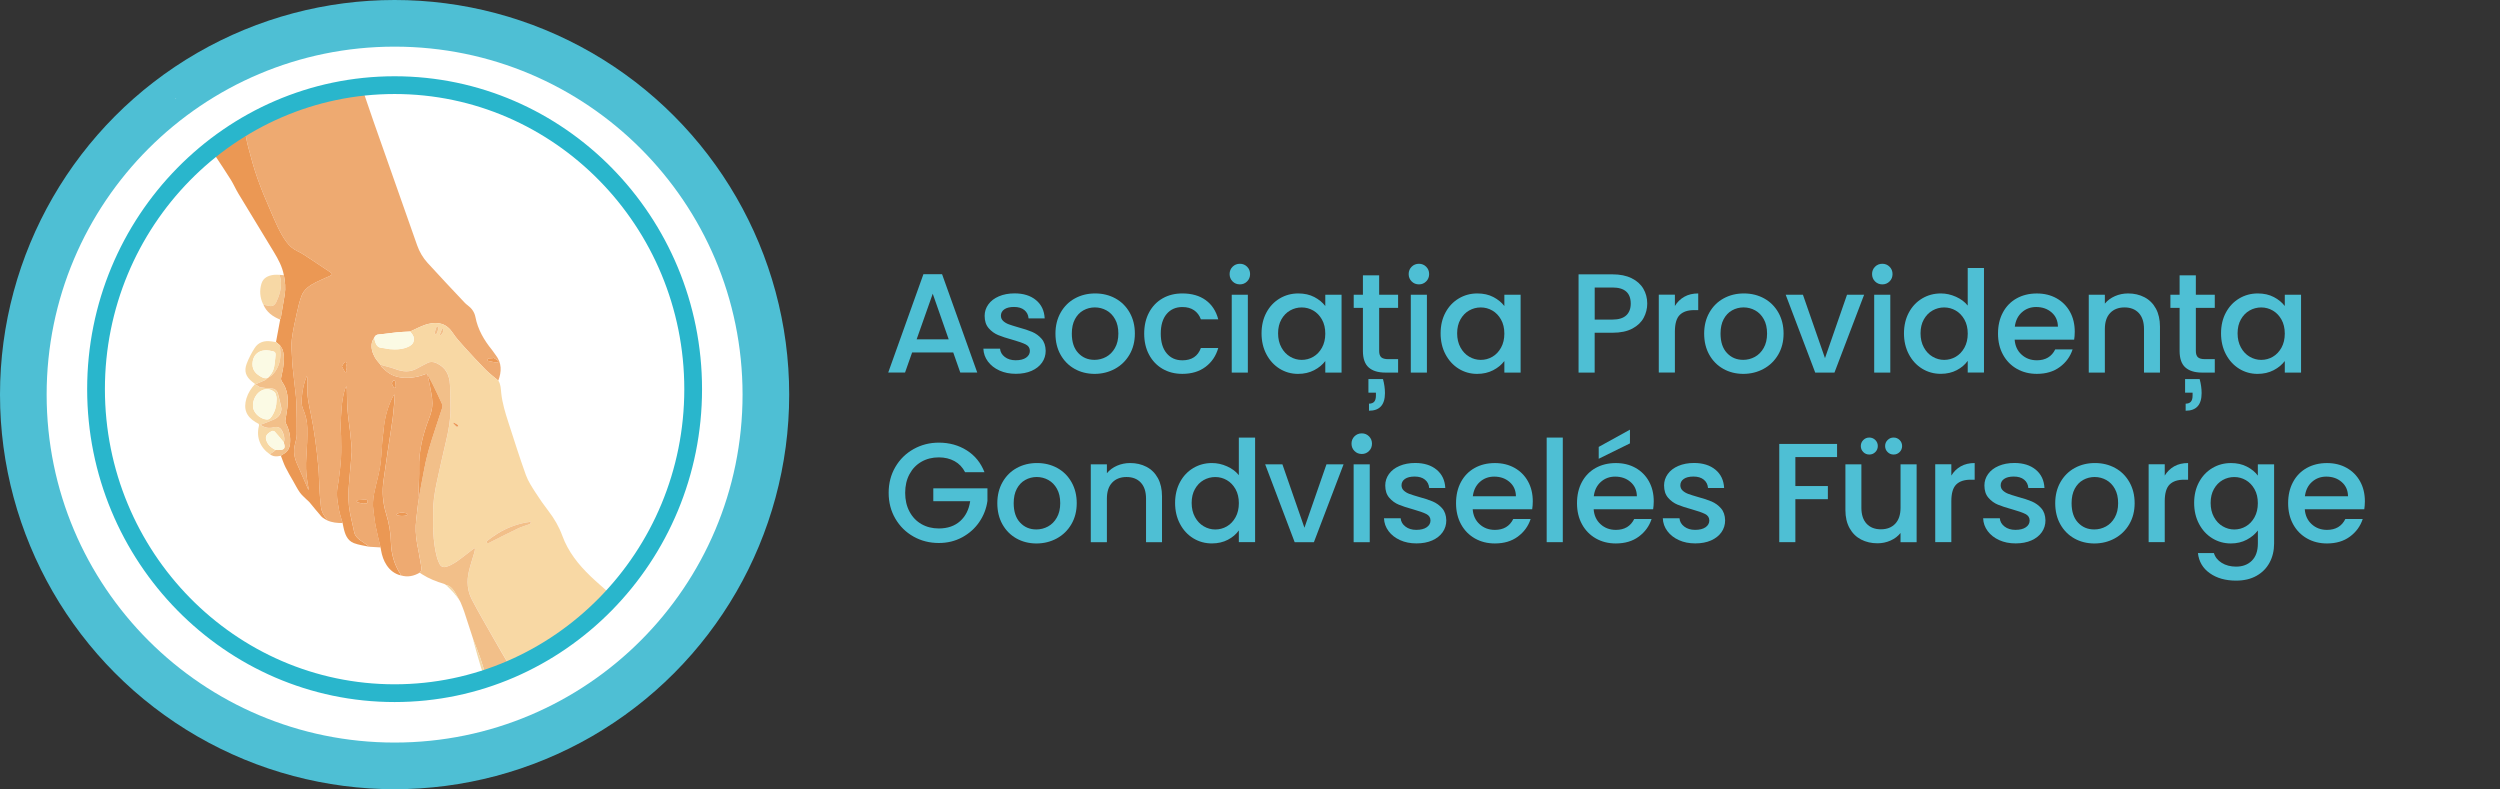 <?xml version="1.0" encoding="UTF-8"?> <!-- Generator: Adobe Illustrator 27.3.1, SVG Export Plug-In . SVG Version: 6.00 Build 0) --> <svg xmlns="http://www.w3.org/2000/svg" xmlns:xlink="http://www.w3.org/1999/xlink" version="1.1" id="Layer_1" x="0px" y="0px" viewBox="0 0 926.76 292.55" style="enable-background:new 0 0 926.76 292.55;" xml:space="preserve"><rect x="0" y="0" width="926.76" height="292.55" fill="#333333" stroke="none"/> <style type="text/css"> .st0{fill:#4EBFD4;} .st1{fill:#FFFFFF;} .st2{fill:#EEAA71;} .st3{fill:#F8D8A4;} .st4{fill:#EB9854;} .st5{fill:#F2BF89;} .st6{fill:#F2D7A6;} .st7{fill:#F7D8A5;} .st8{fill:#FBFAE4;} .st9{fill:#FCFCFC;} .st10{fill:#29B6CC;} </style> <g> <g> <g> <circle class="st0" cx="146.28" cy="146.28" r="146.28"></circle> </g> <g> <circle class="st1" cx="146.28" cy="146.28" r="128.99"></circle> </g> <g> <g> <g> <path class="st2" d="M134.45,33.16c0.33,1.01,0.65,2.02,0.99,3.02c0.99,2.92,1.97,5.85,3,8.76 c5.39,15.34,10.79,30.68,16.2,46.01c0.85,2.41,2.15,4.62,3.85,6.49c4.54,5,9.19,9.89,13.81,14.81c0.3,0.32,0.65,0.61,1.01,0.88 c1.5,1.1,2.57,2.55,2.92,4.35c0.9,4.7,3.23,8.65,6.19,12.29c0.47,0.58,0.84,1.23,1.3,1.81c2.34,2.97,2.27,6.18,1,9.52 c-1.57-1.34-3.25-2.59-4.7-4.05c-2.77-2.81-5.45-5.71-8.1-8.64c-1.43-1.58-2.88-3.18-4.04-4.95c-2.35-3.59-5.43-4.22-9.04-3.39 c-2.38,0.55-4.58,1.86-6.86,2.83c-1.61,0.09-3.23,0.13-4.84,0.29c-2.17,0.21-4.33,0.59-6.51,0.75 c-0.96,0.07-1.58,0.34-1.89,1.25c-0.29,0.55-0.7,1.07-0.84,1.66c-0.49,2.04,0.13,3.94,1.1,5.69c0.54,0.98,1.38,1.79,2.08,2.68 c0.14,0.28,0.23,0.61,0.44,0.83c0.5,0.51,1.05,0.96,1.58,1.43c1.88,1.65,4.12,2.4,6.58,2.55c2.85,0.17,5.6-0.34,8.24-1.42 c0.12-0.05,0.33,0.1,0.5,0.16c0.28,1.24,0.62,2.47,0.84,3.71c0.41,2.35,1.02,4.72,1.03,7.08c0.01,1.83-0.54,3.76-1.21,5.49 c-2.32,5.96-3.86,12.05-3.71,18.5c0.06,2.61-0.09,5.22-0.17,7.83c-0.03,1.12-0.12,2.25-0.17,3.37c-0.02,0.51,0,1.02,0,1.53 c-0.24,2.11-0.48,4.22-0.73,6.33c-0.36,2.99-0.21,5.97,0.32,8.92c0.47,2.64,1.05,5.27,1.44,7.92c0.13,0.93,0.43,2.03-0.48,2.85 c-2.18,1.27-4.48,1.76-6.96,1.01c-0.04-0.14-0.05-0.3-0.12-0.42c-2.34-3.57-3.45-7.59-3.56-11.76 c-0.09-3.67-0.71-7.19-1.77-10.64c-1.26-4.07-1.57-8.16-0.98-12.36c0.53-3.71,1.05-7.42,1.6-11.13c0.59-4,1.26-7.99,1.81-11.99 c0.33-2.43,0.48-4.88,0.69-7.32c0.04-0.47,0.01-0.95,0.01-1.43c-0.34,0.27-0.53,0.53-0.67,0.82 c-1.69,3.34-2.74,6.89-3.22,10.57c-0.5,3.8-0.85,7.63-1.06,11.47c-0.15,2.65-0.64,5.21-1.24,7.78 c-0.94,4.05-2.28,8.05-1.66,12.31c0.28,1.93,0.44,3.88,0.82,5.78c0.53,2.66,1.21,5.3,1.83,7.95c-1.36-0.08-2.72-0.16-4.09-0.24 c-1.16-0.82-2.31-1.63-3.47-2.45c-1.04-0.74-1.92-1.61-2.21-2.9c-0.36-1.55-0.65-3.12-1.03-4.67 c-0.84-3.41-1.28-6.86-1.14-10.38c0.03-0.77,0.11-1.53,0.17-2.3c0.13-1.53,0.25-3.06,0.38-4.59c0.23-2.59,0.5-5.17,0.66-7.76 c0.07-1.11-0.07-2.25-0.16-3.37c-0.11-1.38-0.25-2.77-0.41-4.14c-0.33-2.81-0.77-5.62-0.99-8.44 c-0.19-2.45-0.14-4.92-0.22-7.38c-0.01-0.37-0.12-0.73-0.19-1.09c-0.36,0.55-0.54,1.08-0.69,1.61 c-1.16,4.14-1.21,8.41-1.41,12.66c-0.06,1.36,0.13,2.72,0.15,4.08c0.03,2.71,0.12,5.42-0.02,8.12 c-0.14,2.65-0.51,5.29-0.82,7.92c-0.21,1.82-0.72,3.63-0.7,5.44c0.02,2.05,0.41,4.11,0.8,6.13c0.31,1.59,0.86,3.14,1.3,4.7 c-1.98,0.04-3.93-0.16-5.76-0.99c-0.05-0.16-0.06-0.36-0.16-0.47c-1.1-1.33-1.92-2.8-2.12-4.53c-0.23-2.02-0.41-4.06-0.53-6.09 c-0.17-2.78-0.16-5.57-0.4-8.34c-0.32-3.62-0.74-7.23-1.23-10.82c-0.43-3.07-0.92-6.13-1.57-9.16 c-0.74-3.45-1.52-6.88-1.28-10.45c0.05-0.8,0.03-1.61,0-2.41c-0.01-0.38-0.11-0.76-0.2-1.3c-1.17,2.75-1.67,5.46-1.89,8.2 c-0.11,1.33-0.09,2.83,0.43,4c1.01,2.31,1.58,4.69,1.62,7.13c0.06,3.55-0.09,7.12-0.35,10.67c-0.22,3.04-0.17,6.03,0.35,9.02 c0.18,1.04,0.35,2.09,0.54,3.21c-0.14-0.1-0.21-0.12-0.23-0.17c-1.35-3.1-2.67-6.22-4.05-9.3c-1.05-2.34-1.52-4.7-0.87-7.24 c0.33-1.28,0.69-2.61,0.7-3.91c0.04-3.92-0.05-7.84-0.16-11.76c-0.04-1.47-0.24-2.94-0.4-4.41c-0.33-2.99-0.69-5.98-1-8.98 c-0.11-1.06-0.17-2.13-0.2-3.19c-0.07-2.24-0.37-4.51-0.09-6.71c0.43-3.42,1.21-6.8,1.95-10.18c0.44-2.02,0.94-4.05,1.66-5.99 c0.93-2.48,3.04-3.9,5.29-5.04c1.72-0.88,3.52-1.58,5.26-2.4c0.97-0.46,0.97-0.79,0.08-1.38c-2.54-1.7-5.07-3.41-7.62-5.08 c-1.46-0.95-2.91-1.97-4.49-2.71c-1.71-0.8-3.03-1.97-4.11-3.44c-2.59-3.52-4.16-7.59-5.9-11.55 c-1.74-3.96-3.42-7.96-4.85-12.04c-1.33-3.76-2.38-7.63-3.4-11.49c-0.69-2.62-1.11-5.32-1.65-7.98 c2.05-1.18,4.05-2.48,6.17-3.52c7.69-3.77,15.71-6.63,24.09-8.42c3.97-0.85,8-1.43,12.02-2.05 C133.21,32.53,133.85,32.97,134.45,33.16z M134.84,186.73c0.01-0.03,0.01-0.06,0.02-0.09c0.12,0,0.24,0,0.35,0 c0.48-0.02,1.1,0.13,1.06-0.67c-0.04-0.74-0.59-0.79-1.16-0.75c-0.79,0.05-1.58,0.1-2.37,0.19c-0.19,0.02-0.37,0.19-0.55,0.29 c0.14,0.2,0.24,0.51,0.42,0.56C133.34,186.46,134.09,186.58,134.84,186.73z M126.73,135.81c0.39,0.74,0.72,1.4,1.09,2.02 c0.07,0.11,0.46,0.19,0.53,0.11c0.14-0.14,0.25-0.44,0.19-0.6c-0.32-0.81-0.41-1.57,0.01-2.38c0.09-0.16-0.03-0.58-0.19-0.69 c-0.15-0.1-0.58-0.05-0.7,0.09C127.33,134.76,127.09,135.24,126.73,135.81z M182.81,132.58c-0.03,0.07-0.05,0.14-0.08,0.2 c-0.56,0.04-1.12,0.06-1.67,0.14c-0.16,0.02-0.37,0.24-0.4,0.39c-0.02,0.14,0.14,0.39,0.29,0.46c0.26,0.12,0.57,0.13,0.85,0.19 c0.68,0.15,1.35,0.32,2.03,0.44c0.23,0.04,0.59,0.02,0.7-0.12c0.11-0.15,0.1-0.61-0.03-0.7 C183.97,133.2,183.38,132.91,182.81,132.58z M151.25,190.76c-0.77-1.02-3.82-0.95-4.37,0.06 C147.85,191.43,150.5,191.42,151.25,190.76z M145.38,142.06c-0.05,0.03-0.11,0.05-0.16,0.08c0.26,0.54,0.48,1.09,0.8,1.59 c0.06,0.09,0.71-0.07,0.71-0.1c-0.03-0.73-0.08-1.46-0.21-2.17c-0.04-0.2-0.39-0.51-0.51-0.48c-0.24,0.07-0.44,0.33-0.59,0.55 C145.33,141.66,145.39,141.88,145.38,142.06z"></path> </g> <g> <path class="st3" d="M141.09,135.23c-0.7-0.89-1.54-1.7-2.08-2.68c-0.97-1.75-1.59-3.65-1.1-5.69 c0.14-0.59,0.55-1.11,0.84-1.66c0.09,0.47,0.14,0.94,0.28,1.39c0.41,1.34,1.09,2.34,2.69,2.41c0.91,0.04,1.8,0.35,2.71,0.43 c2.51,0.21,5,0.12,7.3-1.07c1.11-0.57,1.75-1.46,1.7-2.79c-0.05-1.15-0.76-1.89-1.44-2.67c2.28-0.97,4.48-2.29,6.86-2.83 c3.61-0.83,6.69-0.19,9.04,3.39c1.16,1.77,2.61,3.38,4.04,4.95c2.65,2.93,5.32,5.83,8.1,8.64c1.45,1.47,3.13,2.71,4.7,4.05 c0.92,1.38,0.91,2.99,1.07,4.55c0.4,3.81,1.53,7.45,2.7,11.06c2.09,6.48,4.14,12.97,6.44,19.37c0.84,2.32,2.26,4.45,3.6,6.55 c1.49,2.35,3.12,4.64,4.81,6.85c2.14,2.79,3.89,5.8,5.08,9.07c2.18,5.98,6.01,10.77,10.51,15.09c2.34,2.24,4.82,4.33,7.24,6.49 c0.35,0.32,0.69,0.65,1.03,0.98c-2.65,2.59-5.2,5.29-7.96,7.75c-3.83,3.42-7.94,6.49-12.25,9.3 c-5.33,3.48-10.91,6.49-16.74,9.05c-0.3,0.13-0.61,0.22-0.92,0.32c-0.16-0.25-0.32-0.5-0.47-0.75 c-2.06-3.54-4.14-7.07-6.16-10.62c-2.62-4.61-5.3-9.2-7.76-13.9c-1.67-3.19-1.95-6.71-1.17-10.22 c0.56-2.51,1.42-4.94,2.13-7.42c0.12-0.41,0.14-0.86,0.21-1.29c-0.09-0.04-0.18-0.08-0.27-0.13c-1.52,1.17-3.03,2.36-4.56,3.51 c-1.81,1.35-3.61,2.72-5.82,3.37c-1.14,0.33-2.01-0.01-2.51-1.06c-0.35-0.72-0.68-1.46-0.9-2.22c-0.9-3.17-1.24-6.44-1.44-9.72 c-0.14-2.27,0-4.55-0.04-6.83c-0.07-3.85,0.54-7.61,1.32-11.35c1.09-5.18,2.29-10.33,3.49-15.49c0.9-3.89,1.67-7.79,1.62-11.81 c-0.03-2.97-0.04-5.94-0.19-8.9c-0.18-3.64-1.51-6.59-5.12-8.15c-1.15-0.49-2.15-0.55-3.23,0c-1.27,0.66-2.55,1.29-3.79,1.99 c-2.64,1.51-5.29,1.31-8.04,0.28C144.82,136.17,142.93,135.76,141.09,135.23z M196.6,193.12c-0.11,0.12-0.22,0.25-0.34,0.37 c-0.47,0.06-0.94,0.11-1.4,0.2c-3.66,0.74-7.11,2.06-10.3,4c-1.36,0.83-2.64,1.79-3.92,2.74c-0.19,0.14-0.18,0.53-0.27,0.8 c0.29,0.02,0.6,0.12,0.86,0.04c0.36-0.11,0.68-0.36,1.02-0.53c3.23-1.62,6.45-3.27,9.72-4.82c1.38-0.65,2.88-1.06,4.31-1.61 c0.2-0.08,0.42-0.31,0.47-0.51C196.81,193.61,196.66,193.35,196.6,193.12z M162.58,121.49c-0.1-0.15-0.2-0.37-0.36-0.49 c-0.06-0.05-0.37,0.08-0.41,0.18c-0.26,0.72-0.5,1.44-0.68,2.18c-0.04,0.15,0.19,0.38,0.3,0.57c0.2-0.13,0.51-0.22,0.58-0.4 C162.23,122.89,162.38,122.23,162.58,121.49z M162.98,124.16c0.09,0.04,0.19,0.07,0.28,0.11c0.92-0.44,1.44-2.04,0.7-2.67 C163.63,122.49,163.3,123.33,162.98,124.16z M168.2,156.65c-0.07,0.08-0.14,0.15-0.21,0.23c0.41,0.43,0.8,0.89,1.25,1.27 c0.12,0.1,0.45-0.07,0.69-0.12c-0.1-0.2-0.14-0.47-0.3-0.58C169.18,157.15,168.68,156.92,168.2,156.65z"></path> </g> <g> <path class="st4" d="M90.38,46.6c0.54,2.66,0.96,5.36,1.65,7.98c1.02,3.86,2.07,7.73,3.4,11.49c1.44,4.08,3.11,8.08,4.85,12.04 c1.74,3.96,3.31,8.02,5.9,11.55c1.08,1.47,2.4,2.64,4.11,3.44c1.57,0.74,3.02,1.75,4.49,2.71c2.56,1.67,5.09,3.38,7.62,5.08 c0.89,0.59,0.89,0.92-0.08,1.38c-1.74,0.82-3.55,1.52-5.26,2.4c-2.25,1.15-4.37,2.56-5.29,5.04c-0.72,1.93-1.22,3.96-1.66,5.99 c-0.74,3.38-1.52,6.76-1.95,10.18c-0.28,2.2,0.02,4.47,0.09,6.71c0.03,1.06,0.09,2.13,0.2,3.19c0.32,2.99,0.68,5.98,1,8.98 c0.16,1.47,0.36,2.94,0.4,4.41c0.11,3.92,0.2,7.84,0.16,11.76c-0.01,1.31-0.37,2.63-0.7,3.91c-0.65,2.54-0.18,4.91,0.87,7.24 c1.39,3.08,2.7,6.2,4.05,9.3c0.02,0.04,0.09,0.07,0.23,0.17c-0.19-1.12-0.36-2.17-0.54-3.21c-0.52-2.99-0.57-5.99-0.35-9.02 c0.26-3.55,0.41-7.11,0.35-10.67c-0.04-2.45-0.61-4.83-1.62-7.13c-0.52-1.18-0.53-2.68-0.43-4c0.22-2.74,0.72-5.45,1.89-8.2 c0.09,0.55,0.19,0.92,0.2,1.3c0.03,0.8,0.05,1.61,0,2.41c-0.24,3.57,0.53,7,1.28,10.45c0.65,3.03,1.15,6.09,1.57,9.16 c0.5,3.6,0.92,7.21,1.23,10.82c0.24,2.77,0.23,5.56,0.4,8.34c0.12,2.03,0.3,4.07,0.53,6.09c0.2,1.73,1.01,3.2,2.12,4.53 c0.1,0.12,0.11,0.31,0.16,0.47c-0.71-0.47-1.56-0.82-2.11-1.43c-1.53-1.7-2.92-3.51-4.39-5.26c-0.33-0.4-0.77-0.71-1.14-1.08 c-0.83-0.84-1.77-1.6-2.44-2.55c-0.94-1.33-1.67-2.8-2.48-4.22c-0.97-1.7-1.98-3.38-2.85-5.14c-0.68-1.37-1.15-2.85-1.72-4.28 c0.31-0.21,0.61-0.46,0.94-0.63c1.62-0.83,2.31-2.25,2.46-3.96c0.23-2.61-0.33-5.06-1.52-7.39c-0.15-0.3-0.27-0.69-0.22-1.01 c0.21-1.52,0.52-3.03,0.71-4.55c0.45-3.53,0.2-6.92-1.98-9.94c-0.25-0.34-0.38-0.89-0.32-1.3c0.18-1.19,0.54-2.36,0.73-3.56 c0.35-2.26,0.56-4.54-0.11-6.78c-0.19-0.64-0.67-1.2-1.02-1.79c-0.49-0.41-0.98-0.82-1.47-1.23c0.49-2.62,0.98-5.23,1.46-7.85 c0.02-0.01,0.06-0.03,0.06-0.04c0-0.05-0.01-0.09-0.02-0.14c-0.01-0.11-0.02-0.23-0.03-0.34c0.11-0.23,0.28-0.45,0.32-0.69 c0.5-2.84,1-5.69,1.45-8.54c0.38-2.42,0.13-4.82-0.33-7.2c-0.59-3.13-2.06-5.87-3.69-8.55c-4.4-7.24-8.82-14.48-13.19-21.73 c-1-1.65-1.76-3.45-2.78-5.09c-1.8-2.9-3.72-5.73-5.59-8.59c-0.57-0.87-1.19-1.73-0.92-2.87c1.77-1.69,3.45-3.48,5.33-5.04 c1.45-1.2,3.12-2.12,4.73-3.13C89.5,46.79,89.96,46.74,90.38,46.6z"></path> </g> <g> <path class="st5" d="M141.09,135.23c1.85,0.53,3.74,0.94,5.53,1.61c2.75,1.03,5.4,1.24,8.04-0.28 c1.24-0.71,2.52-1.33,3.79-1.99c1.07-0.56,2.08-0.5,3.23,0c3.62,1.56,4.94,4.51,5.12,8.15c0.15,2.96,0.16,5.94,0.19,8.9 c0.04,4.01-0.72,7.92-1.62,11.81c-1.19,5.16-2.4,10.31-3.49,15.49c-0.78,3.73-1.4,7.5-1.32,11.35c0.04,2.28-0.1,4.56,0.04,6.83 c0.2,3.27,0.54,6.54,1.44,9.72c0.22,0.77,0.55,1.5,0.9,2.22c0.5,1.04,1.38,1.39,2.51,1.06c2.22-0.65,4.02-2.02,5.82-3.37 c1.54-1.15,3.04-2.34,4.56-3.51c0.09,0.04,0.18,0.08,0.27,0.13c-0.07,0.43-0.09,0.87-0.21,1.29c-0.71,2.47-1.57,4.91-2.13,7.42 c-0.78,3.5-0.5,7.03,1.17,10.22c2.46,4.7,5.14,9.29,7.76,13.9c2.02,3.56,4.1,7.08,6.16,10.62c0.15,0.26,0.31,0.5,0.47,0.75 c-3.04,1.13-6.09,2.26-9.13,3.39c-0.69-2.29-1.32-4.61-2.1-6.88c-0.77-2.26-1.7-4.48-2.55-6.71l0.01,0.01 c-0.04-0.12-0.08-0.24-0.12-0.36c-1.12-3.45-2.22-6.9-3.37-10.34c-0.38-1.15-0.88-2.26-1.33-3.39 c-0.07-0.13-0.13-0.25-0.2-0.38c0,0,0.01,0.02,0.01,0.02c-0.07-0.12-0.14-0.24-0.2-0.36c0,0,0.01,0.01,0.01,0.01 c-0.07-0.12-0.14-0.23-0.21-0.34c0,0,0,0,0,0c-0.69-1.17-1.28-2.42-2.09-3.5c-0.66-0.88-1.5-1.67-2.7-1.87c0,0,0.02,0,0.02,0 c-0.12-0.07-0.24-0.14-0.36-0.21c0,0,0.02,0.01,0.02,0.01c-0.12-0.07-0.25-0.13-0.37-0.2c-2.91-0.86-5.71-1.96-8.28-3.61 c-0.27-0.18-0.54-0.37-0.81-0.55c0.91-0.82,0.62-1.92,0.48-2.85c-0.38-2.66-0.97-5.28-1.44-7.92 c-0.53-2.96-0.68-5.93-0.32-8.92c0.26-2.11,0.49-4.22,0.73-6.33c0.35-2.1,0.66-4.2,1.07-6.28c0.84-4.23,1.51-8.51,2.66-12.66 c1.51-5.42,3.44-10.71,5.14-16.08c0.16-0.5,0.09-1.18-0.12-1.66c-1.08-2.41-2.22-4.79-3.39-7.16 c-0.61-1.24-1.32-2.44-1.98-3.66c-0.17-0.06-0.38-0.21-0.5-0.16c-2.64,1.08-5.38,1.59-8.24,1.42c-2.46-0.14-4.7-0.89-6.58-2.55 c-0.53-0.47-1.08-0.92-1.58-1.43C141.31,135.85,141.23,135.51,141.09,135.23z"></path> </g> <g> <path class="st6" d="M175.54,237.35c0.86,2.24,1.78,4.45,2.55,6.71c0.78,2.27,1.4,4.58,2.1,6.88 c-0.04,0.01-0.09,0.02-0.13,0.02c-0.56-1.07-1.3-2.09-1.66-3.23c-1.02-3.26-1.89-6.56-2.81-9.85 C175.55,237.71,175.56,237.53,175.54,237.35z"></path> </g> <g> <path class="st7" d="M223.77,228.42c0.18-0.18,0.36-0.36,0.53-0.54l0.01,0.01C224.13,228.07,223.95,228.24,223.77,228.42 L223.77,228.42z"></path> </g> <g> <path class="st7" d="M223.41,228.78c-0.08,0.08-0.16,0.17-0.24,0.25c-0.03-0.04-0.05-0.08-0.08-0.11 C223.2,228.87,223.31,228.83,223.41,228.78C223.42,228.78,223.41,228.78,223.41,228.78z"></path> </g> <g> <path class="st7" d="M224.66,227.53c0.06-0.06,0.12-0.12,0.18-0.18l0.01,0.01C224.79,227.41,224.73,227.47,224.66,227.53 C224.67,227.53,224.66,227.53,224.66,227.53z"></path> </g> <g> <path class="st7" d="M224.48,227.71c0.06-0.06,0.12-0.12,0.18-0.18c0,0,0.01,0.01,0.01,0.01 C224.61,227.59,224.55,227.65,224.48,227.71C224.49,227.71,224.48,227.71,224.48,227.71z"></path> </g> <g> <path class="st7" d="M224.3,227.88c0.06-0.06,0.12-0.12,0.18-0.18c0,0,0.01,0.01,0.01,0.01 C224.43,227.77,224.37,227.83,224.3,227.88C224.31,227.89,224.3,227.88,224.3,227.88z"></path> </g> <g> <path class="st7" d="M225.02,227.17c-0.06,0.06-0.12,0.12-0.18,0.18l-0.01-0.01C224.9,227.29,224.96,227.23,225.02,227.17 L225.02,227.17z"></path> </g> <g> <path class="st7" d="M223.77,228.42c-0.06,0.06-0.12,0.12-0.18,0.18l0,0C223.65,228.54,223.71,228.48,223.77,228.42 L223.77,228.42z"></path> </g> <g> <path class="st7" d="M223.59,228.6c-0.06,0.06-0.12,0.12-0.18,0.18c0,0,0.01,0.01,0.01,0.01 C223.48,228.72,223.54,228.66,223.59,228.6L223.59,228.6z"></path> </g> <g> <path class="st7" d="M225.2,226.99c-0.06,0.06-0.12,0.12-0.18,0.18l0,0C225.08,227.11,225.14,227.05,225.2,226.99z"></path> </g> <g> <path class="st7" d="M222.71,229.32c0.03-0.02,0.05-0.05,0.08-0.07c-0.01,0.02-0.01,0.04-0.02,0.05 C222.74,229.3,222.72,229.3,222.71,229.32L222.71,229.32z"></path> </g> <g> <path class="st7" d="M222.7,229.31c-0.02,0.03-0.05,0.06-0.07,0.09c0-0.02,0-0.04,0.01-0.05 C222.66,229.33,222.68,229.33,222.7,229.31L222.7,229.31z"></path> </g> <g> <path class="st7" d="M225.38,226.82c0.03-0.02,0.06-0.05,0.09-0.07c-0.01,0.02-0.01,0.05-0.02,0.05 C225.43,226.81,225.4,226.81,225.38,226.82L225.38,226.82z"></path> </g> <g> <path class="st7" d="M226.09,226.1c-0.02,0.03-0.04,0.06-0.07,0.09c0-0.02,0-0.04,0.01-0.05 C226.05,226.12,226.07,226.12,226.09,226.1L226.09,226.1z"></path> </g> <g> <path class="st7" d="M226.27,225.92c-0.06,0.06-0.12,0.12-0.18,0.18l0.01,0.01C226.15,226.04,226.21,225.99,226.27,225.92 L226.27,225.92z"></path> </g> <g> <path class="st7" d="M226.27,225.93c0.06-0.06,0.12-0.12,0.18-0.18l-0.01-0.01C226.38,225.8,226.33,225.86,226.27,225.93 C226.27,225.92,226.27,225.93,226.27,225.93z"></path> </g> <g> <path class="st7" d="M226.62,225.56c-0.06,0.06-0.12,0.12-0.18,0.18l0.01,0.01C226.51,225.69,226.57,225.63,226.62,225.56 L226.62,225.56z"></path> </g> <g> <path class="st7" d="M226.63,225.57c0.02-0.02,0.05-0.05,0.07-0.07c-0.01,0.01-0.01,0.04-0.02,0.04 C226.67,225.55,226.64,225.55,226.63,225.57L226.63,225.57z"></path> </g> <g> <path class="st7" d="M225.2,226.99c0.06-0.06,0.12-0.12,0.18-0.18l0,0C225.32,226.87,225.26,226.93,225.2,226.99z"></path> </g> <g> <path class="st4" d="M141.07,202.95c-0.62-2.65-1.3-5.28-1.83-7.95c-0.38-1.91-0.54-3.86-0.82-5.78 c-0.62-4.26,0.72-8.26,1.66-12.31c0.6-2.56,1.09-5.13,1.24-7.78c0.21-3.83,0.57-7.66,1.06-11.47 c0.48-3.68,1.53-7.24,3.22-10.57c0.15-0.29,0.34-0.55,0.67-0.82c0,0.48,0.04,0.95-0.01,1.43c-0.21,2.44-0.37,4.89-0.69,7.32 c-0.54,4.01-1.21,7.99-1.81,11.99c-0.55,3.71-1.07,7.42-1.6,11.13c-0.6,4.19-0.28,8.28,0.98,12.36 c1.06,3.44,1.68,6.97,1.77,10.64c0.11,4.17,1.22,8.18,3.56,11.76c0.08,0.12,0.08,0.28,0.12,0.42c-2.26-0.56-3.98-1.88-5.26-3.8 c-1.12-1.68-1.73-3.55-2.07-5.52C141.21,203.64,141.14,203.3,141.07,202.95z"></path> </g> <g> <path class="st4" d="M127,193.9c-0.44-1.57-0.99-3.11-1.3-4.7c-0.39-2.02-0.77-4.08-0.8-6.13c-0.02-1.81,0.49-3.62,0.7-5.44 c0.31-2.64,0.68-5.27,0.82-7.92c0.14-2.7,0.05-5.41,0.02-8.12c-0.01-1.36-0.21-2.73-0.15-4.08c0.2-4.25,0.25-8.52,1.41-12.66 c0.15-0.54,0.33-1.07,0.69-1.61c0.06,0.36,0.18,0.73,0.19,1.09c0.08,2.46,0.02,4.93,0.22,7.38c0.22,2.82,0.66,5.62,0.99,8.44 c0.16,1.38,0.3,2.76,0.41,4.14c0.09,1.12,0.23,2.25,0.16,3.37c-0.16,2.59-0.44,5.18-0.66,7.76c-0.13,1.53-0.26,3.06-0.38,4.59 c-0.06,0.77-0.14,1.53-0.17,2.3c-0.14,3.51,0.3,6.97,1.14,10.38c0.38,1.55,0.67,3.12,1.03,4.67c0.3,1.29,1.17,2.17,2.21,2.9 c1.15,0.82,2.31,1.64,3.47,2.45c-1.93-0.44-3.95-0.66-5.78-1.36c-2.5-0.96-3.33-3.3-3.86-5.74 C127.23,195.04,127.12,194.47,127,193.9z"></path> </g> <g> <path class="st7" d="M102.34,126.82c0.49,0.41,0.98,0.82,1.46,1.23c0.01,0.38-0.02,0.77,0.03,1.15 c0.46,3.6-0.21,6.89-2.73,9.63c-0.47,0.51-1.18,0.81-1.78,1.21c0.45-0.55,0.96-1.06,1.34-1.64c1.07-1.62,1.13-3.51,1.35-5.36 c0.31-2.58,0.34-2.66-2.21-3.08c-3.14-0.52-6.1,1.05-6.21,4.95c-0.07,2.49,1.49,3.87,3.49,4.92c0.71,0.37,1.44,0.54,2.22,0.22 c-0.35,0.29-0.66,0.67-1.06,0.86c-1.11,0.53-2.25,0.97-3.62,1.56c0.73,0.45,1.26,0.98,1.87,1.1c1.2,0.25,2.45,0.34,3.68,0.39 c1.51,0.06,2.42,0.59,2.84,2.06c0.5,1.73,0.88,3.49,1.24,5.25c0.09,0.46-0.03,1-0.17,1.47c-0.4,1.34-1.39,2.23-2.59,2.78 c-1.63,0.75-3.35,1.33-5.02,1.98c1.38,0.94,2.99,1.44,4.8,0.94c0.81-0.22,1.55-0.25,2.31,0.17c1.3,0.72,2.25,4.22,1.56,5.36 c-0.16-0.21-0.3-0.43-0.47-0.63c-0.94-1.13-1.87-2.28-2.86-3.35c-0.2-0.21-0.78-0.33-1.03-0.2c-2.19,1.14-2.85,2.27-1.61,4.46 c0.68,1.21,1.8,1.93,2.97,2.57c-0.27,0.23-0.53,0.47-0.82,0.68c-0.43,0.31-0.89,0.59-1.33,0.88 c-3.56-2.48-5.04-6.28-4.02-10.43c0.14-0.55,0.04-0.83-0.46-1.04c-0.27-0.11-0.52-0.28-0.78-0.43 c-3.46-2.09-4.55-4.93-3.37-8.81c0.61-2.03,1.76-3.75,3.19-5.34c-0.4-0.3-0.75-0.56-1.09-0.84c-2.34-1.88-3.06-3.91-2-6.7 c0.75-1.98,1.76-3.9,2.89-5.7c1.43-2.3,3.7-2.92,6.3-2.53C101.23,126.63,101.78,126.73,102.34,126.82z M102.52,148.27 c0-0.33,0.07-0.67-0.01-0.98c-0.19-0.67-0.27-1.54-0.73-1.92c-1.36-1.13-2.97-1.44-4.66-0.67c-2.12,0.97-3.54,3.6-3.34,6.12 c0.16,1.94,2.05,3.96,4.25,4.55c1.27,0.34,1.91,0.12,2.66-0.97C101.97,152.55,102.5,150.48,102.52,148.27z"></path> </g> <g> <path class="st5" d="M99.32,140.04c0.6-0.4,1.31-0.69,1.78-1.21c2.52-2.74,3.19-6.03,2.73-9.63c-0.05-0.38-0.02-0.77-0.03-1.15 c0.35,0.6,0.83,1.15,1.02,1.79c0.66,2.24,0.46,4.52,0.11,6.78c-0.19,1.19-0.55,2.36-0.73,3.56c-0.06,0.41,0.07,0.96,0.32,1.3 c2.18,3.02,2.42,6.42,1.98,9.94c-0.19,1.52-0.51,3.03-0.71,4.55c-0.04,0.32,0.07,0.71,0.22,1.01c1.19,2.33,1.75,4.79,1.52,7.39 c-0.15,1.71-0.84,3.13-2.46,3.96c-0.33,0.17-0.63,0.42-0.94,0.63c-0.4,0.06-0.8,0.14-1.2,0.19c-1.06,0.12-2.04-0.09-2.89-0.78 c0.44-0.29,0.9-0.57,1.33-0.88c0.29-0.2,0.55-0.45,0.82-0.68c0.59,0,1.18,0.06,1.76,0c1.4-0.15,1.78-0.74,1.43-2.08 c-0.07-0.25-0.13-0.51-0.19-0.77c0.69-1.14-0.27-4.64-1.56-5.36c-0.76-0.42-1.5-0.39-2.31-0.17c-1.81,0.5-3.42,0-4.8-0.94 c1.67-0.65,3.39-1.23,5.02-1.98c1.2-0.55,2.19-1.44,2.59-2.78c0.14-0.47,0.26-1.01,0.17-1.47c-0.36-1.76-0.74-3.53-1.24-5.25 c-0.42-1.47-1.34-2-2.84-2.06c-1.23-0.05-2.48-0.14-3.68-0.39c-0.61-0.13-1.14-0.65-1.87-1.1c1.37-0.58,2.51-1.03,3.62-1.56 C98.66,140.71,98.97,140.33,99.32,140.04L99.32,140.04z"></path> </g> <g> <path class="st7" d="M97.51,112.72c-1.15-2.44-1.37-4.99-0.6-7.55c0.69-2.26,2.57-3.06,4.74-3.3c0.64-0.07,1.3,0,1.95,0.01 c0.18,0.69,0.45,1.36,0.52,2.06c0.26,2.83-0.49,5.47-1.68,8c-0.47,0.99-1.23,1.7-2.47,1.49c-0.78-0.13-1.55-0.31-2.32-0.47 c0,0,0.03-0.02,0.03-0.02C97.62,112.86,97.56,112.79,97.51,112.72z"></path> </g> <g> <path class="st5" d="M97.64,112.96c0.77,0.16,1.55,0.34,2.32,0.47c1.24,0.21,2-0.5,2.47-1.49c1.19-2.52,1.94-5.17,1.68-8 c-0.06-0.7-0.34-1.37-0.52-2.06c0.55,0.05,1.1,0.09,1.65,0.14c0.46,2.39,0.71,4.79,0.33,7.2c-0.45,2.85-0.95,5.69-1.45,8.54 c-0.04,0.24-0.21,0.46-0.32,0.69C101.09,117.36,98.85,115.74,97.64,112.96z"></path> </g> <g> <path class="st6" d="M165.34,216.86c1.2,0.19,2.04,0.99,2.7,1.87c0.81,1.08,1.41,2.33,2.09,3.5c-0.7-0.9-1.36-1.84-2.12-2.69 C167.18,218.59,166.24,217.75,165.34,216.86z"></path> </g> <g> <path class="st6" d="M170.14,222.22c0.07,0.11,0.14,0.23,0.21,0.34C170.27,222.45,170.21,222.33,170.14,222.22z"></path> </g> <g> <path class="st6" d="M170.34,222.55c0.07,0.12,0.14,0.24,0.2,0.36C170.47,222.79,170.4,222.67,170.34,222.55z"></path> </g> <g> <path class="st6" d="M170.53,222.9c0.07,0.13,0.13,0.25,0.2,0.38C170.67,223.15,170.6,223.02,170.53,222.9z"></path> </g> <g> <path class="st6" d="M175.43,237c0.04,0.12,0.08,0.24,0.12,0.36C175.51,237.24,175.47,237.12,175.43,237z"></path> </g> <g> <path class="st6" d="M164.65,216.46c0.12,0.07,0.25,0.13,0.37,0.2C164.9,216.6,164.77,216.53,164.65,216.46z"></path> </g> <g> <path class="st6" d="M165,216.65c0.12,0.07,0.24,0.14,0.36,0.21C165.24,216.79,165.12,216.72,165,216.65z"></path> </g> <g> <path class="st5" d="M103.84,118.79c0.01,0.05,0.02,0.09,0.02,0.14c0,0.02-0.04,0.03-0.06,0.04 C103.82,118.91,103.83,118.85,103.84,118.79z"></path> </g> <g> <path class="st5" d="M97.51,112.72c0.06,0.07,0.11,0.14,0.17,0.21C97.62,112.86,97.56,112.79,97.51,112.72z"></path> </g> <g> <path class="st4" d="M158.42,138.77c0.66,1.22,1.37,2.42,1.98,3.66c1.16,2.37,2.31,4.75,3.39,7.16 c0.22,0.48,0.28,1.16,0.12,1.66c-1.7,5.37-3.63,10.66-5.14,16.08c-1.16,4.15-1.83,8.43-2.66,12.66 c-0.41,2.08-0.72,4.19-1.07,6.28c0-0.51-0.02-1.02,0-1.53c0.05-1.12,0.14-2.24,0.17-3.37c0.08-2.61,0.23-5.22,0.17-7.83 c-0.14-6.46,1.39-12.54,3.71-18.5c0.68-1.74,1.22-3.66,1.21-5.49c-0.01-2.36-0.62-4.73-1.03-7.08 C159.04,141.23,158.7,140,158.42,138.77z"></path> </g> <g> <path class="st8" d="M151.99,122.9c0.68,0.78,1.39,1.53,1.44,2.67c0.06,1.33-0.59,2.22-1.7,2.79c-2.3,1.19-4.79,1.28-7.3,1.07 c-0.91-0.08-1.8-0.39-2.71-0.43c-1.6-0.07-2.29-1.07-2.69-2.41c-0.14-0.45-0.19-0.93-0.28-1.39c0.31-0.91,0.93-1.18,1.89-1.25 c2.18-0.16,4.34-0.54,6.51-0.75C148.76,123.03,150.38,123,151.99,122.9z"></path> </g> <g> <path class="st4" d="M134.84,186.73c-0.74-0.15-1.5-0.27-2.23-0.48c-0.18-0.05-0.28-0.37-0.42-0.56 c0.18-0.1,0.36-0.27,0.55-0.29c0.79-0.09,1.58-0.14,2.37-0.19c0.57-0.04,1.12,0.01,1.16,0.75c0.05,0.8-0.57,0.66-1.06,0.67 c-0.12,0-0.24,0-0.35,0C134.85,186.67,134.84,186.7,134.84,186.73z"></path> </g> <g> <path class="st4" d="M126.73,135.81c0.36-0.58,0.6-1.05,0.94-1.45c0.12-0.14,0.55-0.19,0.7-0.09c0.16,0.11,0.28,0.52,0.19,0.69 c-0.43,0.81-0.33,1.57-0.01,2.38c0.06,0.16-0.06,0.46-0.19,0.6c-0.07,0.07-0.46,0-0.53-0.11 C127.44,137.21,127.12,136.56,126.73,135.81z"></path> </g> <g> <path class="st4" d="M182.81,132.58c0.57,0.33,1.16,0.62,1.68,1c0.13,0.09,0.15,0.55,0.03,0.7c-0.11,0.14-0.47,0.16-0.7,0.12 c-0.68-0.12-1.35-0.29-2.03-0.44c-0.29-0.06-0.59-0.07-0.85-0.19c-0.14-0.06-0.31-0.32-0.29-0.46c0.03-0.16,0.24-0.37,0.4-0.39 c0.55-0.09,1.11-0.1,1.67-0.14C182.76,132.72,182.79,132.65,182.81,132.58z"></path> </g> <g> <path class="st4" d="M151.25,190.76c-0.75,0.66-3.4,0.67-4.37,0.06C147.44,189.82,150.48,189.74,151.25,190.76z"></path> </g> <g> <path class="st4" d="M145.38,142.06c0.01-0.18-0.05-0.39,0.04-0.52c0.15-0.22,0.36-0.48,0.59-0.55 c0.12-0.04,0.47,0.28,0.51,0.48c0.13,0.71,0.17,1.45,0.21,2.17c0,0.03-0.65,0.18-0.71,0.1c-0.32-0.5-0.54-1.06-0.8-1.59 C145.27,142.11,145.32,142.08,145.38,142.06z"></path> </g> <g> <path class="st5" d="M196.6,193.12c0.06,0.23,0.21,0.48,0.16,0.69c-0.05,0.2-0.27,0.44-0.47,0.51 c-1.43,0.55-2.93,0.95-4.31,1.61c-3.27,1.55-6.48,3.2-9.72,4.82c-0.34,0.17-0.66,0.42-1.02,0.53 c-0.26,0.08-0.57-0.02-0.86-0.04c0.08-0.27,0.08-0.66,0.27-0.8c1.28-0.95,2.57-1.91,3.92-2.74c3.19-1.95,6.63-3.27,10.3-4 c0.46-0.09,0.93-0.13,1.4-0.2C196.37,193.37,196.48,193.25,196.6,193.12z"></path> </g> <g> <path class="st5" d="M162.58,121.49c-0.2,0.74-0.34,1.4-0.57,2.03c-0.07,0.18-0.38,0.27-0.58,0.4 c-0.11-0.19-0.34-0.41-0.3-0.57c0.18-0.74,0.42-1.46,0.68-2.18c0.04-0.1,0.35-0.23,0.41-0.18 C162.38,121.13,162.47,121.34,162.58,121.49z"></path> </g> <g> <path class="st5" d="M162.98,124.16c0.32-0.84,0.65-1.67,0.99-2.56c0.73,0.63,0.22,2.23-0.7,2.67 C163.17,124.24,163.07,124.2,162.98,124.16z"></path> </g> <g> <path class="st4" d="M168.2,156.65c0.48,0.26,0.98,0.5,1.43,0.8c0.16,0.11,0.21,0.38,0.3,0.58c-0.23,0.05-0.57,0.22-0.69,0.12 c-0.46-0.38-0.84-0.84-1.25-1.27C168.06,156.81,168.13,156.73,168.2,156.65z"></path> </g> <g> <path class="st9" d="M65.16,36.52c-0.04-0.06-0.09-0.11-0.13-0.17c0.09-0.01,0.17-0.01,0.26-0.02 C65.25,36.4,65.2,36.46,65.16,36.52z"></path> </g> <g> <path class="st9" d="M79.41,38.17c0.04,0.07,0.08,0.14,0.12,0.22c-0.1,0-0.2,0.01-0.29,0.01 C79.29,38.32,79.35,38.25,79.41,38.17z"></path> </g> <g> <path class="st8" d="M102.52,148.27c-0.02,2.21-0.55,4.28-1.82,6.12c-0.75,1.09-1.39,1.31-2.66,0.97 c-2.21-0.59-4.09-2.6-4.25-4.55c-0.21-2.51,1.22-5.15,3.34-6.12c1.69-0.77,3.3-0.46,4.66,0.67c0.46,0.38,0.54,1.25,0.73,1.92 C102.59,147.59,102.52,147.94,102.52,148.27z"></path> </g> <g> <path class="st8" d="M99.32,140.04c-0.78,0.31-1.51,0.15-2.22-0.22c-2-1.04-3.56-2.43-3.49-4.92c0.11-3.9,3.06-5.47,6.21-4.95 c2.54,0.42,2.51,0.5,2.21,3.08c-0.22,1.85-0.28,3.74-1.35,5.36C100.28,138.98,99.77,139.49,99.32,140.04 C99.32,140.04,99.32,140.04,99.32,140.04z"></path> </g> <g> <path class="st8" d="M105.18,163.96c0.06,0.26,0.12,0.51,0.19,0.77c0.35,1.34-0.03,1.93-1.43,2.08c-0.58,0.06-1.17,0.01-1.76,0 c-1.17-0.65-2.29-1.36-2.97-2.57c-1.23-2.2-0.57-3.32,1.61-4.46c0.25-0.13,0.83-0.01,1.03,0.2c1,1.08,1.92,2.23,2.86,3.35 C104.88,163.53,105.02,163.75,105.18,163.96z"></path> </g> </g> </g> <g> <path class="st10" d="M146.28,260.25c-62.84,0-113.97-52.03-113.97-115.99S83.43,28.27,146.28,28.27s113.97,52.03,113.97,115.99 S209.12,260.25,146.28,260.25z M146.28,34.85c-59.22,0-107.39,49.08-107.39,109.41s48.18,109.41,107.39,109.41 s107.39-49.08,107.39-109.41S205.49,34.85,146.28,34.85z"></path> </g> </g> <g> <path class="st0" d="M353.37,130.67h-15.25l-2.62,7.44h-6.24l13.05-36.46h6.92l13.04,36.46h-6.29L353.37,130.67z M351.69,125.8 l-5.92-16.92l-5.97,16.92H351.69z"></path> <path class="st0" d="M370.49,137.35c-1.8-0.82-3.22-1.94-4.27-3.35c-1.05-1.41-1.61-2.99-1.68-4.74h6.18 c0.1,1.22,0.69,2.24,1.76,3.06c1.06,0.82,2.4,1.23,4.01,1.23c1.68,0,2.98-0.32,3.9-0.97c0.92-0.65,1.39-1.48,1.39-2.49 c0-1.08-0.52-1.89-1.55-2.41c-1.03-0.52-2.66-1.1-4.9-1.73c-2.17-0.59-3.93-1.17-5.29-1.73c-1.36-0.56-2.54-1.41-3.54-2.57 c-1-1.15-1.49-2.67-1.49-4.56c0-1.54,0.45-2.94,1.36-4.22c0.91-1.28,2.21-2.28,3.9-3.01c1.69-0.73,3.64-1.1,5.84-1.1 c3.28,0,5.93,0.83,7.94,2.49c2.01,1.66,3.08,3.92,3.22,6.78h-5.97c-0.1-1.29-0.63-2.32-1.57-3.09c-0.94-0.77-2.22-1.15-3.82-1.15 c-1.57,0-2.78,0.3-3.61,0.89c-0.84,0.59-1.26,1.38-1.26,2.36c0,0.77,0.28,1.41,0.84,1.94c0.56,0.52,1.24,0.93,2.04,1.23 c0.8,0.3,1.99,0.67,3.56,1.13c2.1,0.56,3.82,1.13,5.16,1.7c1.34,0.58,2.51,1.42,3.48,2.54c0.98,1.12,1.48,2.6,1.52,4.45 c0,1.64-0.45,3.11-1.36,4.4c-0.91,1.29-2.19,2.3-3.85,3.04c-1.66,0.73-3.61,1.1-5.84,1.1 C374.33,138.58,372.29,138.17,370.49,137.35z"></path> <path class="st0" d="M398.34,136.73c-2.2-1.24-3.93-2.99-5.19-5.24c-1.26-2.25-1.89-4.86-1.89-7.83c0-2.93,0.65-5.54,1.94-7.81 c1.29-2.27,3.06-4.02,5.29-5.24s4.73-1.83,7.49-1.83c2.76,0,5.26,0.61,7.49,1.83s4,2.97,5.29,5.24c1.29,2.27,1.94,4.87,1.94,7.81 c0,2.93-0.66,5.54-1.99,7.81c-1.33,2.27-3.14,4.03-5.42,5.27c-2.29,1.24-4.81,1.86-7.57,1.86 C403,138.58,400.54,137.97,398.34,136.73z M410.05,132.3c1.34-0.73,2.44-1.83,3.27-3.3c0.84-1.47,1.26-3.25,1.26-5.34 c0-2.1-0.4-3.87-1.21-5.32c-0.8-1.45-1.87-2.54-3.2-3.28c-1.33-0.73-2.76-1.1-4.3-1.1c-1.54,0-2.96,0.37-4.27,1.1 c-1.31,0.73-2.35,1.83-3.12,3.28c-0.77,1.45-1.15,3.22-1.15,5.32c0,3.11,0.79,5.51,2.38,7.2c1.59,1.7,3.59,2.54,6,2.54 C407.26,133.4,408.7,133.03,410.05,132.3z"></path> <path class="st0" d="M425.97,115.82c1.2-2.25,2.87-3.99,5-5.21s4.58-1.83,7.33-1.83c3.49,0,6.38,0.83,8.67,2.49 c2.29,1.66,3.83,4.03,4.64,7.1h-6.44c-0.52-1.43-1.36-2.55-2.51-3.35c-1.15-0.8-2.6-1.2-4.35-1.2c-2.44,0-4.39,0.86-5.84,2.59 c-1.45,1.73-2.17,4.15-2.17,7.26s0.72,5.54,2.17,7.28c1.45,1.75,3.4,2.62,5.84,2.62c3.46,0,5.75-1.52,6.86-4.56h6.44 c-0.84,2.93-2.41,5.26-4.72,6.99c-2.3,1.73-5.17,2.59-8.59,2.59c-2.76,0-5.2-0.62-7.33-1.86c-2.13-1.24-3.8-2.99-5-5.24 c-1.21-2.25-1.81-4.86-1.81-7.83S424.76,118.07,425.97,115.82z"></path> <path class="st0" d="M456.92,104.32c-0.73-0.73-1.1-1.64-1.1-2.72c0-1.08,0.37-1.99,1.1-2.72c0.73-0.73,1.64-1.1,2.72-1.1 c1.05,0,1.94,0.37,2.67,1.1c0.73,0.73,1.1,1.64,1.1,2.72c0,1.08-0.37,1.99-1.1,2.72c-0.73,0.73-1.62,1.1-2.67,1.1 C458.56,105.42,457.65,105.05,456.92,104.32z M462.58,109.25v28.87h-5.97v-28.87H462.58z"></path> <path class="st0" d="M469.47,115.85c1.2-2.24,2.85-3.97,4.92-5.21c2.08-1.24,4.37-1.86,6.89-1.86c2.27,0,4.25,0.45,5.95,1.34 c1.69,0.89,3.05,2,4.06,3.33v-4.19h6.03v28.87h-6.03v-4.3c-1.01,1.36-2.39,2.5-4.14,3.41c-1.75,0.91-3.74,1.36-5.97,1.36 c-2.48,0-4.75-0.64-6.81-1.91c-2.06-1.28-3.69-3.06-4.9-5.34c-1.21-2.29-1.81-4.88-1.81-7.78 C467.67,120.65,468.27,118.08,469.47,115.85z M490.06,118.47c-0.82-1.47-1.9-2.58-3.22-3.35c-1.33-0.77-2.76-1.15-4.3-1.15 c-1.54,0-2.97,0.38-4.3,1.13c-1.33,0.75-2.4,1.85-3.22,3.3c-0.82,1.45-1.23,3.17-1.23,5.16c0,1.99,0.41,3.74,1.23,5.24 c0.82,1.5,1.9,2.65,3.25,3.43c1.34,0.79,2.77,1.18,4.27,1.18c1.54,0,2.97-0.38,4.3-1.15s2.4-1.9,3.22-3.38 c0.82-1.48,1.23-3.22,1.23-5.21C491.29,121.66,490.88,119.93,490.06,118.47z"></path> <path class="st0" d="M511.26,114.12v15.98c0,1.08,0.25,1.86,0.76,2.33s1.37,0.71,2.59,0.71h3.67v4.98h-4.71 c-2.69,0-4.75-0.63-6.18-1.89s-2.15-3.3-2.15-6.13v-15.98h-3.41v-4.87h3.41v-7.18h6.02v7.18h7.02v4.87H511.26z M512.68,140.52 c0.49,1.82,0.73,3.55,0.73,5.19c0,4.37-1.97,6.55-5.92,6.55v-2.62c0.87,0,1.52-0.25,1.94-0.73c0.42-0.49,0.63-1.24,0.63-2.25v-1.1 h-2.78v-5.03H512.68z"></path> <path class="st0" d="M523.3,104.32c-0.73-0.73-1.1-1.64-1.1-2.72c0-1.08,0.37-1.99,1.1-2.72c0.73-0.73,1.64-1.1,2.72-1.1 c1.05,0,1.94,0.37,2.67,1.1c0.73,0.73,1.1,1.64,1.1,2.72c0,1.08-0.37,1.99-1.1,2.72c-0.73,0.73-1.62,1.1-2.67,1.1 C524.94,105.42,524.03,105.05,523.3,104.32z M528.96,109.25v28.87h-5.97v-28.87H528.96z"></path> <path class="st0" d="M535.85,115.85c1.2-2.24,2.85-3.97,4.92-5.21c2.08-1.24,4.37-1.86,6.89-1.86c2.27,0,4.25,0.45,5.95,1.34 c1.69,0.89,3.05,2,4.06,3.33v-4.19h6.03v28.87h-6.03v-4.3c-1.01,1.36-2.39,2.5-4.14,3.41c-1.75,0.91-3.74,1.36-5.97,1.36 c-2.48,0-4.75-0.64-6.81-1.91c-2.06-1.28-3.69-3.06-4.9-5.34c-1.21-2.29-1.81-4.88-1.81-7.78 C534.04,120.65,534.65,118.08,535.85,115.85z M556.44,118.47c-0.82-1.47-1.9-2.58-3.22-3.35c-1.33-0.77-2.76-1.15-4.3-1.15 c-1.54,0-2.97,0.38-4.3,1.13c-1.33,0.75-2.4,1.85-3.22,3.3c-0.82,1.45-1.23,3.17-1.23,5.16c0,1.99,0.41,3.74,1.23,5.24 c0.82,1.5,1.9,2.65,3.25,3.43c1.34,0.79,2.77,1.18,4.27,1.18c1.54,0,2.97-0.38,4.3-1.15s2.4-1.9,3.22-3.38 c0.82-1.48,1.23-3.22,1.23-5.21C557.67,121.66,557.26,119.93,556.44,118.47z"></path> <path class="st0" d="M609.33,117.79c-0.87,1.64-2.27,2.98-4.19,4.01c-1.92,1.03-4.38,1.55-7.39,1.55h-6.6v14.77h-5.97V101.7h12.57 c2.79,0,5.16,0.48,7.1,1.44c1.94,0.96,3.39,2.26,4.35,3.9c0.96,1.64,1.44,3.48,1.44,5.5C610.64,114.4,610.2,116.14,609.33,117.79z M602.84,116.92c1.12-1.03,1.68-2.49,1.68-4.37c0-3.98-2.25-5.97-6.76-5.97h-6.6v11.89h6.6 C600.02,118.47,601.72,117.95,602.84,116.92z"></path> <path class="st0" d="M624.38,110.01c1.45-0.82,3.17-1.23,5.16-1.23v6.18h-1.52c-2.34,0-4.11,0.59-5.32,1.78 c-1.2,1.19-1.81,3.25-1.81,6.18v15.19h-5.97v-28.87h5.97v4.19C621.77,111.97,622.93,110.83,624.38,110.01z"></path> <path class="st0" d="M638.82,136.73c-2.2-1.24-3.93-2.99-5.19-5.24c-1.26-2.25-1.89-4.86-1.89-7.83c0-2.93,0.65-5.54,1.94-7.81 c1.29-2.27,3.06-4.02,5.29-5.24c2.24-1.22,4.73-1.83,7.49-1.83c2.76,0,5.26,0.61,7.49,1.83c2.23,1.22,4,2.97,5.29,5.24 c1.29,2.27,1.94,4.87,1.94,7.81c0,2.93-0.66,5.54-1.99,7.81c-1.33,2.27-3.14,4.03-5.42,5.27c-2.29,1.24-4.81,1.86-7.57,1.86 C643.48,138.58,641.02,137.97,638.82,136.73z M650.53,132.3c1.34-0.73,2.44-1.83,3.27-3.3c0.84-1.47,1.26-3.25,1.26-5.34 c0-2.1-0.4-3.87-1.21-5.32c-0.8-1.45-1.87-2.54-3.2-3.28c-1.33-0.73-2.76-1.1-4.3-1.1c-1.54,0-2.96,0.37-4.27,1.1 c-1.31,0.73-2.35,1.83-3.12,3.28c-0.77,1.45-1.15,3.22-1.15,5.32c0,3.11,0.79,5.51,2.38,7.2c1.59,1.7,3.59,2.54,6,2.54 C647.74,133.4,649.19,133.03,650.53,132.3z"></path> <path class="st0" d="M676.53,132.77l8.17-23.52h6.34l-11,28.87h-7.13l-10.95-28.87h6.39L676.53,132.77z"></path> <path class="st0" d="M695.08,104.32c-0.73-0.73-1.1-1.64-1.1-2.72c0-1.08,0.37-1.99,1.1-2.72c0.73-0.73,1.64-1.1,2.72-1.1 c1.05,0,1.94,0.37,2.67,1.1c0.73,0.73,1.1,1.64,1.1,2.72c0,1.08-0.37,1.99-1.1,2.72c-0.73,0.73-1.62,1.1-2.67,1.1 C696.72,105.42,695.81,105.05,695.08,104.32z M700.74,109.25v28.87h-5.97v-28.87H700.74z"></path> <path class="st0" d="M707.63,115.85c1.2-2.24,2.85-3.97,4.92-5.21c2.08-1.24,4.39-1.86,6.94-1.86c1.89,0,3.75,0.41,5.58,1.23 c1.83,0.82,3.29,1.91,4.37,3.27V99.34h6.03v38.77h-6.03v-4.35c-0.98,1.4-2.33,2.55-4.06,3.46c-1.73,0.91-3.71,1.36-5.95,1.36 c-2.51,0-4.81-0.64-6.89-1.91c-2.08-1.28-3.72-3.06-4.92-5.34c-1.21-2.29-1.81-4.88-1.81-7.78 C705.82,120.65,706.43,118.08,707.63,115.85z M728.22,118.47c-0.82-1.47-1.9-2.58-3.22-3.35c-1.33-0.77-2.76-1.15-4.3-1.15 c-1.54,0-2.97,0.38-4.3,1.13c-1.33,0.75-2.4,1.85-3.22,3.3c-0.82,1.45-1.23,3.17-1.23,5.16c0,1.99,0.41,3.74,1.23,5.24 c0.82,1.5,1.9,2.65,3.25,3.43c1.34,0.79,2.77,1.18,4.27,1.18c1.54,0,2.97-0.38,4.3-1.15s2.4-1.9,3.22-3.38 c0.82-1.48,1.23-3.22,1.23-5.21C729.45,121.66,729.04,119.93,728.22,118.47z"></path> <path class="st0" d="M768.9,125.91h-22.06c0.17,2.3,1.03,4.16,2.57,5.55c1.54,1.4,3.42,2.1,5.66,2.1c3.21,0,5.48-1.34,6.81-4.03 h6.44c-0.87,2.66-2.45,4.83-4.74,6.52c-2.29,1.7-5.13,2.54-8.51,2.54c-2.76,0-5.23-0.62-7.41-1.86c-2.18-1.24-3.9-2.99-5.13-5.24 c-1.24-2.25-1.86-4.86-1.86-7.83s0.6-5.58,1.81-7.83c1.2-2.25,2.9-3.99,5.08-5.21c2.18-1.22,4.69-1.83,7.52-1.83 c2.72,0,5.15,0.59,7.28,1.78c2.13,1.19,3.79,2.86,4.98,5c1.19,2.15,1.78,4.62,1.78,7.41C769.11,124.06,769.04,125.03,768.9,125.91 z M762.88,121.09c-0.03-2.2-0.82-3.96-2.36-5.29c-1.54-1.33-3.44-1.99-5.71-1.99c-2.06,0-3.82,0.66-5.29,1.96 c-1.47,1.31-2.34,3.08-2.62,5.32H762.88z"></path> <path class="st0" d="M794.97,110.19c1.8,0.94,3.2,2.34,4.22,4.19c1.01,1.85,1.52,4.09,1.52,6.71v17.03h-5.92v-16.14 c0-2.59-0.65-4.57-1.94-5.95c-1.29-1.38-3.06-2.07-5.29-2.07s-4.01,0.69-5.32,2.07c-1.31,1.38-1.96,3.36-1.96,5.95v16.14h-5.97 v-28.87h5.97v3.3c0.98-1.19,2.23-2.11,3.75-2.78c1.52-0.66,3.14-0.99,4.85-0.99C791.13,108.77,793.17,109.25,794.97,110.19z"></path> <path class="st0" d="M814.01,114.12v15.98c0,1.08,0.25,1.86,0.76,2.33s1.37,0.71,2.59,0.71h3.67v4.98h-4.71 c-2.69,0-4.75-0.63-6.18-1.89c-1.43-1.26-2.15-3.3-2.15-6.13v-15.98h-3.41v-4.87h3.41v-7.18h6.02v7.18h7.02v4.87H814.01z M815.42,140.52c0.49,1.82,0.73,3.55,0.73,5.19c0,4.37-1.97,6.55-5.92,6.55v-2.62c0.87,0,1.52-0.25,1.94-0.73 c0.42-0.49,0.63-1.24,0.63-2.25v-1.1h-2.78v-5.03H815.42z"></path> <path class="st0" d="M825.16,115.85c1.2-2.24,2.85-3.97,4.92-5.21c2.08-1.24,4.37-1.86,6.89-1.86c2.27,0,4.25,0.45,5.95,1.34 c1.69,0.89,3.05,2,4.06,3.33v-4.19h6.03v28.87h-6.03v-4.3c-1.01,1.36-2.39,2.5-4.14,3.41c-1.75,0.91-3.74,1.36-5.97,1.36 c-2.48,0-4.75-0.64-6.81-1.91c-2.06-1.28-3.69-3.06-4.9-5.34c-1.21-2.29-1.81-4.88-1.81-7.78 C823.35,120.65,823.95,118.08,825.16,115.85z M845.75,118.47c-0.82-1.47-1.9-2.58-3.22-3.35c-1.33-0.77-2.76-1.15-4.3-1.15 c-1.54,0-2.97,0.38-4.3,1.13c-1.33,0.75-2.4,1.85-3.22,3.3c-0.82,1.45-1.23,3.17-1.23,5.16c0,1.99,0.41,3.74,1.23,5.24 c0.82,1.5,1.9,2.65,3.25,3.43c1.34,0.79,2.77,1.18,4.27,1.18c1.54,0,2.97-0.38,4.3-1.15s2.4-1.9,3.22-3.38 c0.82-1.48,1.23-3.22,1.23-5.21C846.98,121.66,846.57,119.93,845.75,118.47z"></path> <path class="st0" d="M357.77,175.05c-0.94-1.82-2.25-3.19-3.93-4.11c-1.68-0.92-3.61-1.39-5.82-1.39c-2.41,0-4.56,0.54-6.44,1.62 c-1.89,1.08-3.36,2.62-4.43,4.61c-1.07,1.99-1.6,4.3-1.6,6.92c0,2.62,0.53,4.93,1.6,6.94c1.07,2.01,2.54,3.55,4.43,4.64 c1.89,1.08,4.03,1.62,6.44,1.62c3.25,0,5.88-0.91,7.91-2.72c2.02-1.82,3.26-4.28,3.72-7.39h-13.67v-4.77h20.07v4.66 c-0.39,2.83-1.39,5.43-3.01,7.81c-1.62,2.37-3.74,4.27-6.34,5.68c-2.6,1.41-5.49,2.12-8.67,2.12c-3.42,0-6.55-0.79-9.38-2.38 c-2.83-1.59-5.07-3.8-6.73-6.63c-1.66-2.83-2.49-6.03-2.49-9.59c0-3.56,0.83-6.76,2.49-9.59c1.66-2.83,3.91-5.04,6.76-6.63 c2.85-1.59,5.96-2.38,9.35-2.38c3.88,0,7.33,0.95,10.35,2.86c3.02,1.9,5.21,4.6,6.57,8.09H357.77z"></path> <path class="st0" d="M376.79,199.6c-2.2-1.24-3.93-2.99-5.19-5.24c-1.26-2.25-1.89-4.86-1.89-7.83c0-2.93,0.65-5.54,1.94-7.81 c1.29-2.27,3.06-4.02,5.29-5.24c2.24-1.22,4.73-1.83,7.49-1.83c2.76,0,5.26,0.61,7.49,1.83c2.24,1.22,4,2.97,5.29,5.24 c1.29,2.27,1.94,4.87,1.94,7.81c0,2.93-0.66,5.54-1.99,7.81c-1.33,2.27-3.14,4.03-5.42,5.27c-2.29,1.24-4.81,1.86-7.57,1.86 C381.45,201.45,378.99,200.84,376.79,199.6z M388.5,195.17c1.34-0.73,2.44-1.83,3.27-3.3c0.84-1.47,1.26-3.25,1.26-5.34 c0-2.1-0.4-3.87-1.21-5.32c-0.8-1.45-1.87-2.54-3.2-3.28c-1.33-0.73-2.76-1.1-4.3-1.1c-1.54,0-2.96,0.37-4.27,1.1 c-1.31,0.73-2.35,1.83-3.12,3.28c-0.77,1.45-1.15,3.22-1.15,5.32c0,3.11,0.79,5.51,2.38,7.2c1.59,1.7,3.59,2.54,6,2.54 C385.71,196.27,387.15,195.9,388.5,195.17z"></path> <path class="st0" d="M425.02,173.06c1.8,0.94,3.2,2.34,4.22,4.19c1.01,1.85,1.52,4.09,1.52,6.71v17.03h-5.92v-16.14 c0-2.59-0.65-4.57-1.94-5.95c-1.29-1.38-3.06-2.07-5.29-2.07s-4.01,0.69-5.32,2.07c-1.31,1.38-1.96,3.36-1.96,5.95v16.14h-5.97 v-28.87h5.97v3.3c0.98-1.19,2.23-2.11,3.75-2.78c1.52-0.66,3.14-0.99,4.85-0.99C421.18,171.64,423.22,172.12,425.02,173.06z"></path> <path class="st0" d="M437.43,178.72c1.2-2.24,2.85-3.97,4.92-5.21c2.08-1.24,4.39-1.86,6.94-1.86c1.89,0,3.75,0.41,5.58,1.23 c1.83,0.82,3.29,1.91,4.37,3.27v-13.94h6.03v38.77h-6.03v-4.35c-0.98,1.4-2.33,2.55-4.06,3.46c-1.73,0.91-3.71,1.36-5.95,1.36 c-2.51,0-4.81-0.64-6.89-1.91c-2.08-1.28-3.72-3.06-4.92-5.34c-1.21-2.29-1.81-4.88-1.81-7.78 C435.62,183.52,436.23,180.95,437.43,178.72z M458.02,181.34c-0.82-1.47-1.9-2.58-3.22-3.35c-1.33-0.77-2.76-1.15-4.3-1.15 c-1.54,0-2.97,0.38-4.3,1.13c-1.33,0.75-2.4,1.85-3.22,3.3c-0.82,1.45-1.23,3.17-1.23,5.16c0,1.99,0.41,3.74,1.23,5.24 c0.82,1.5,1.9,2.65,3.25,3.43c1.34,0.79,2.77,1.18,4.27,1.18c1.54,0,2.97-0.38,4.3-1.15c1.33-0.77,2.4-1.9,3.22-3.38 c0.82-1.48,1.23-3.22,1.23-5.21C459.25,184.53,458.84,182.8,458.02,181.34z"></path> <path class="st0" d="M483.56,195.64l8.17-23.52h6.34l-11,28.87h-7.13L469,172.12h6.39L483.56,195.64z"></path> <path class="st0" d="M502.11,167.19c-0.73-0.73-1.1-1.64-1.1-2.72c0-1.08,0.37-1.99,1.1-2.72c0.73-0.73,1.64-1.1,2.72-1.1 c1.05,0,1.94,0.37,2.67,1.1c0.73,0.73,1.1,1.64,1.1,2.72c0,1.08-0.37,1.99-1.1,2.72c-0.73,0.73-1.62,1.1-2.67,1.1 C503.75,168.29,502.85,167.93,502.11,167.19z M507.77,172.12v28.87h-5.97v-28.87H507.77z"></path> <path class="st0" d="M519,200.22c-1.8-0.82-3.22-1.94-4.27-3.35c-1.05-1.41-1.61-2.99-1.68-4.74h6.18 c0.1,1.22,0.69,2.24,1.76,3.06c1.06,0.82,2.4,1.23,4.01,1.23c1.68,0,2.98-0.32,3.9-0.97c0.92-0.65,1.39-1.48,1.39-2.49 c0-1.08-0.52-1.89-1.55-2.41c-1.03-0.52-2.66-1.1-4.9-1.73c-2.17-0.59-3.93-1.17-5.29-1.73c-1.36-0.56-2.54-1.41-3.54-2.57 c-1-1.15-1.49-2.67-1.49-4.56c0-1.54,0.45-2.94,1.36-4.22c0.91-1.28,2.21-2.28,3.9-3.01c1.69-0.73,3.64-1.1,5.84-1.1 c3.28,0,5.93,0.83,7.94,2.49c2.01,1.66,3.08,3.92,3.22,6.78h-5.97c-0.1-1.29-0.63-2.32-1.57-3.09c-0.94-0.77-2.22-1.15-3.82-1.15 c-1.57,0-2.78,0.3-3.61,0.89c-0.84,0.59-1.26,1.38-1.26,2.36c0,0.77,0.28,1.41,0.84,1.94c0.56,0.52,1.24,0.93,2.04,1.23 c0.8,0.3,1.99,0.67,3.56,1.13c2.1,0.56,3.82,1.13,5.16,1.7c1.34,0.58,2.51,1.42,3.48,2.54c0.98,1.12,1.48,2.6,1.52,4.45 c0,1.64-0.45,3.11-1.36,4.4c-0.91,1.29-2.19,2.3-3.85,3.04c-1.66,0.73-3.61,1.1-5.84,1.1C522.84,201.45,520.8,201.04,519,200.22z"></path> <path class="st0" d="M567.99,188.78h-22.06c0.17,2.3,1.03,4.16,2.57,5.55c1.54,1.4,3.42,2.1,5.66,2.1c3.21,0,5.48-1.34,6.81-4.03 h6.44c-0.87,2.66-2.45,4.83-4.74,6.52c-2.29,1.7-5.13,2.54-8.51,2.54c-2.76,0-5.23-0.62-7.41-1.86c-2.18-1.24-3.9-2.99-5.13-5.24 c-1.24-2.25-1.86-4.86-1.86-7.83c0-2.97,0.6-5.58,1.81-7.83c1.2-2.25,2.9-3.99,5.08-5.21c2.18-1.22,4.69-1.83,7.52-1.83 c2.72,0,5.15,0.59,7.28,1.78c2.13,1.19,3.79,2.86,4.98,5c1.19,2.15,1.78,4.62,1.78,7.41C568.2,186.93,568.13,187.9,567.99,188.78z M561.96,183.96c-0.03-2.2-0.82-3.96-2.36-5.29c-1.54-1.33-3.44-1.99-5.71-1.99c-2.06,0-3.82,0.66-5.29,1.96 c-1.47,1.31-2.34,3.08-2.62,5.32H561.96z"></path> <path class="st0" d="M579.33,162.21v38.77h-5.97v-38.77H579.33z"></path> <path class="st0" d="M612.83,188.78h-22.06c0.17,2.3,1.03,4.16,2.57,5.55c1.54,1.4,3.42,2.1,5.66,2.1c3.21,0,5.48-1.34,6.81-4.03 h6.44c-0.87,2.66-2.45,4.83-4.74,6.52c-2.29,1.7-5.13,2.54-8.51,2.54c-2.76,0-5.23-0.62-7.41-1.86c-2.18-1.24-3.9-2.99-5.13-5.24 c-1.24-2.25-1.86-4.86-1.86-7.83c0-2.97,0.6-5.58,1.81-7.83c1.2-2.25,2.9-3.99,5.08-5.21c2.18-1.22,4.69-1.83,7.52-1.83 c2.72,0,5.15,0.59,7.28,1.78c2.13,1.19,3.79,2.86,4.98,5c1.19,2.15,1.78,4.62,1.78,7.41C613.04,186.93,612.96,187.9,612.83,188.78 z M606.8,183.96c-0.03-2.2-0.82-3.96-2.36-5.29c-1.54-1.33-3.44-1.99-5.71-1.99c-2.06,0-3.82,0.66-5.29,1.96 c-1.47,1.31-2.34,3.08-2.62,5.32H606.8z M604.23,164.36l-11.58,5.71v-4.4l11.58-6.39V164.36z"></path> <path class="st0" d="M622.36,200.22c-1.8-0.82-3.22-1.94-4.27-3.35c-1.05-1.41-1.61-2.99-1.68-4.74h6.18 c0.1,1.22,0.69,2.24,1.76,3.06c1.06,0.82,2.4,1.23,4.01,1.23c1.68,0,2.98-0.32,3.9-0.97c0.92-0.65,1.39-1.48,1.39-2.49 c0-1.08-0.52-1.89-1.55-2.41c-1.03-0.52-2.66-1.1-4.9-1.73c-2.17-0.59-3.93-1.17-5.29-1.73c-1.36-0.56-2.54-1.41-3.54-2.57 c-1-1.15-1.49-2.67-1.49-4.56c0-1.54,0.45-2.94,1.36-4.22c0.91-1.28,2.21-2.28,3.9-3.01c1.69-0.73,3.64-1.1,5.84-1.1 c3.28,0,5.93,0.83,7.94,2.49c2.01,1.66,3.08,3.92,3.22,6.78h-5.97c-0.1-1.29-0.63-2.32-1.57-3.09c-0.94-0.77-2.22-1.15-3.82-1.15 c-1.57,0-2.78,0.3-3.61,0.89c-0.84,0.59-1.26,1.38-1.26,2.36c0,0.77,0.28,1.41,0.84,1.94c0.56,0.52,1.24,0.93,2.04,1.23 c0.8,0.3,1.99,0.67,3.56,1.13c2.1,0.56,3.82,1.13,5.16,1.7c1.34,0.58,2.51,1.42,3.48,2.54c0.98,1.12,1.48,2.6,1.52,4.45 c0,1.64-0.45,3.11-1.36,4.4c-0.91,1.29-2.19,2.3-3.85,3.04c-1.66,0.73-3.61,1.1-5.84,1.1 C626.19,201.45,624.15,201.04,622.36,200.22z"></path> <path class="st0" d="M681.01,164.57v4.87h-15.46v10.74h12.05v4.87h-12.05v15.93h-5.97v-36.41H681.01z"></path> <path class="st0" d="M710.5,172.12v28.87h-5.97v-3.41c-0.94,1.19-2.17,2.12-3.69,2.8c-1.52,0.68-3.13,1.02-4.85,1.02 c-2.27,0-4.3-0.47-6.1-1.41c-1.8-0.94-3.21-2.34-4.24-4.19c-1.03-1.85-1.55-4.09-1.55-6.71v-16.97h5.92v16.08 c0,2.58,0.65,4.57,1.94,5.95c1.29,1.38,3.06,2.07,5.29,2.07c2.24,0,4.01-0.69,5.32-2.07c1.31-1.38,1.97-3.36,1.97-5.95v-16.08 H710.5z M690.73,167.58c-0.61-0.61-0.92-1.35-0.92-2.23c0-0.87,0.31-1.61,0.92-2.23c0.61-0.61,1.35-0.92,2.23-0.92 c0.87,0,1.62,0.31,2.23,0.92c0.61,0.61,0.92,1.35,0.92,2.23c0,0.87-0.31,1.62-0.92,2.23c-0.61,0.61-1.35,0.92-2.23,0.92 C692.08,168.5,691.34,168.2,690.73,167.58z M699.74,167.58c-0.61-0.61-0.92-1.35-0.92-2.23c0-0.87,0.3-1.61,0.92-2.23 c0.61-0.61,1.35-0.92,2.23-0.92c0.87,0,1.61,0.31,2.23,0.92c0.61,0.61,0.92,1.35,0.92,2.23c0,0.87-0.31,1.62-0.92,2.23 c-0.61,0.61-1.35,0.92-2.23,0.92C701.09,168.5,700.35,168.2,699.74,167.58z"></path> <path class="st0" d="M726.86,172.88c1.45-0.82,3.17-1.23,5.16-1.23v6.18h-1.52c-2.34,0-4.11,0.59-5.32,1.78 c-1.2,1.19-1.81,3.25-1.81,6.18v15.19h-5.97v-28.87h5.97v4.19C724.25,174.84,725.41,173.7,726.86,172.88z"></path> <path class="st0" d="M741.11,200.22c-1.8-0.82-3.22-1.94-4.27-3.35c-1.05-1.41-1.61-2.99-1.68-4.74h6.18 c0.1,1.22,0.69,2.24,1.76,3.06c1.06,0.82,2.4,1.23,4.01,1.23c1.68,0,2.98-0.32,3.9-0.97c0.92-0.65,1.39-1.48,1.39-2.49 c0-1.08-0.52-1.89-1.55-2.41c-1.03-0.52-2.66-1.1-4.9-1.73c-2.17-0.59-3.93-1.17-5.29-1.73c-1.36-0.56-2.54-1.41-3.54-2.57 c-1-1.15-1.49-2.67-1.49-4.56c0-1.54,0.45-2.94,1.36-4.22c0.91-1.28,2.21-2.28,3.9-3.01c1.69-0.73,3.64-1.1,5.84-1.1 c3.28,0,5.93,0.83,7.94,2.49c2.01,1.66,3.08,3.92,3.22,6.78h-5.97c-0.1-1.29-0.63-2.32-1.57-3.09c-0.94-0.77-2.22-1.15-3.82-1.15 c-1.57,0-2.78,0.3-3.61,0.89c-0.84,0.59-1.26,1.38-1.26,2.36c0,0.77,0.28,1.41,0.84,1.94c0.56,0.52,1.24,0.93,2.04,1.23 c0.8,0.3,1.99,0.67,3.56,1.13c2.1,0.56,3.82,1.13,5.16,1.7c1.34,0.58,2.51,1.42,3.48,2.54c0.98,1.12,1.48,2.6,1.52,4.45 c0,1.64-0.45,3.11-1.36,4.4c-0.91,1.29-2.19,2.3-3.85,3.04c-1.66,0.73-3.61,1.1-5.84,1.1 C744.95,201.45,742.91,201.04,741.11,200.22z"></path> <path class="st0" d="M768.96,199.6c-2.2-1.24-3.93-2.99-5.19-5.24c-1.26-2.25-1.89-4.86-1.89-7.83c0-2.93,0.65-5.54,1.94-7.81 c1.29-2.27,3.06-4.02,5.29-5.24c2.23-1.22,4.73-1.83,7.49-1.83c2.76,0,5.26,0.61,7.49,1.83c2.24,1.22,4,2.97,5.29,5.24 c1.29,2.27,1.94,4.87,1.94,7.81c0,2.93-0.66,5.54-1.99,7.81c-1.33,2.27-3.14,4.03-5.42,5.27c-2.29,1.24-4.81,1.86-7.57,1.86 C773.62,201.45,771.16,200.84,768.96,199.6z M780.67,195.17c1.34-0.73,2.44-1.83,3.27-3.3c0.84-1.47,1.26-3.25,1.26-5.34 c0-2.1-0.4-3.87-1.21-5.32c-0.8-1.45-1.87-2.54-3.2-3.28c-1.33-0.73-2.76-1.1-4.3-1.1c-1.54,0-2.96,0.37-4.27,1.1 c-1.31,0.73-2.35,1.83-3.12,3.28c-0.77,1.45-1.15,3.22-1.15,5.32c0,3.11,0.79,5.51,2.38,7.2c1.59,1.7,3.59,2.54,6,2.54 C777.88,196.27,779.33,195.9,780.67,195.17z"></path> <path class="st0" d="M805.97,172.88c1.45-0.82,3.17-1.23,5.16-1.23v6.18h-1.52c-2.34,0-4.11,0.59-5.32,1.78 c-1.2,1.19-1.81,3.25-1.81,6.18v15.19h-5.97v-28.87h5.97v4.19C803.36,174.84,804.53,173.7,805.97,172.88z"></path> <path class="st0" d="M832.93,172.98c1.73,0.89,3.08,2,4.06,3.33v-4.19h6.03v29.34c0,2.65-0.56,5.02-1.68,7.1 c-1.12,2.08-2.73,3.71-4.85,4.9c-2.11,1.19-4.64,1.78-7.57,1.78c-3.91,0-7.16-0.92-9.74-2.75c-2.59-1.83-4.05-4.32-4.4-7.47h5.92 c0.45,1.5,1.42,2.72,2.91,3.64c1.48,0.92,3.26,1.39,5.32,1.39c2.41,0,4.36-0.73,5.84-2.2c1.48-1.47,2.23-3.6,2.23-6.39v-4.82 c-1.01,1.36-2.38,2.51-4.11,3.43c-1.73,0.92-3.69,1.39-5.89,1.39c-2.51,0-4.81-0.64-6.89-1.91c-2.08-1.28-3.72-3.06-4.92-5.34 c-1.21-2.29-1.81-4.88-1.81-7.78c0-2.9,0.6-5.46,1.81-7.7c1.2-2.24,2.85-3.97,4.92-5.21c2.08-1.24,4.37-1.86,6.89-1.86 C829.22,171.64,831.21,172.09,832.93,172.98z M835.76,181.34c-0.82-1.47-1.9-2.58-3.22-3.35c-1.33-0.77-2.76-1.15-4.3-1.15 c-1.54,0-2.97,0.38-4.3,1.13c-1.33,0.75-2.4,1.85-3.22,3.3c-0.82,1.45-1.23,3.17-1.23,5.16c0,1.99,0.41,3.74,1.23,5.24 c0.82,1.5,1.9,2.65,3.25,3.43c1.34,0.79,2.77,1.18,4.27,1.18c1.54,0,2.97-0.38,4.3-1.15c1.33-0.77,2.4-1.9,3.22-3.38 c0.82-1.48,1.23-3.22,1.23-5.21C837,184.53,836.58,182.8,835.76,181.34z"></path> <path class="st0" d="M876.45,188.78h-22.06c0.17,2.3,1.03,4.16,2.57,5.55c1.54,1.4,3.42,2.1,5.66,2.1c3.21,0,5.48-1.34,6.81-4.03 h6.44c-0.87,2.66-2.45,4.83-4.74,6.52c-2.29,1.7-5.13,2.54-8.51,2.54c-2.76,0-5.23-0.62-7.41-1.86c-2.18-1.24-3.9-2.99-5.13-5.24 c-1.24-2.25-1.86-4.86-1.86-7.83c0-2.97,0.6-5.58,1.81-7.83c1.2-2.25,2.9-3.99,5.08-5.21c2.18-1.22,4.69-1.83,7.52-1.83 c2.72,0,5.15,0.59,7.28,1.78c2.13,1.19,3.79,2.86,4.98,5c1.19,2.15,1.78,4.62,1.78,7.41C876.66,186.93,876.58,187.9,876.45,188.78 z M870.42,183.96c-0.03-2.2-0.82-3.96-2.36-5.29c-1.54-1.33-3.44-1.99-5.71-1.99c-2.06,0-3.82,0.66-5.29,1.96 c-1.47,1.31-2.34,3.08-2.62,5.32H870.42z"></path> </g> </g> </svg> 